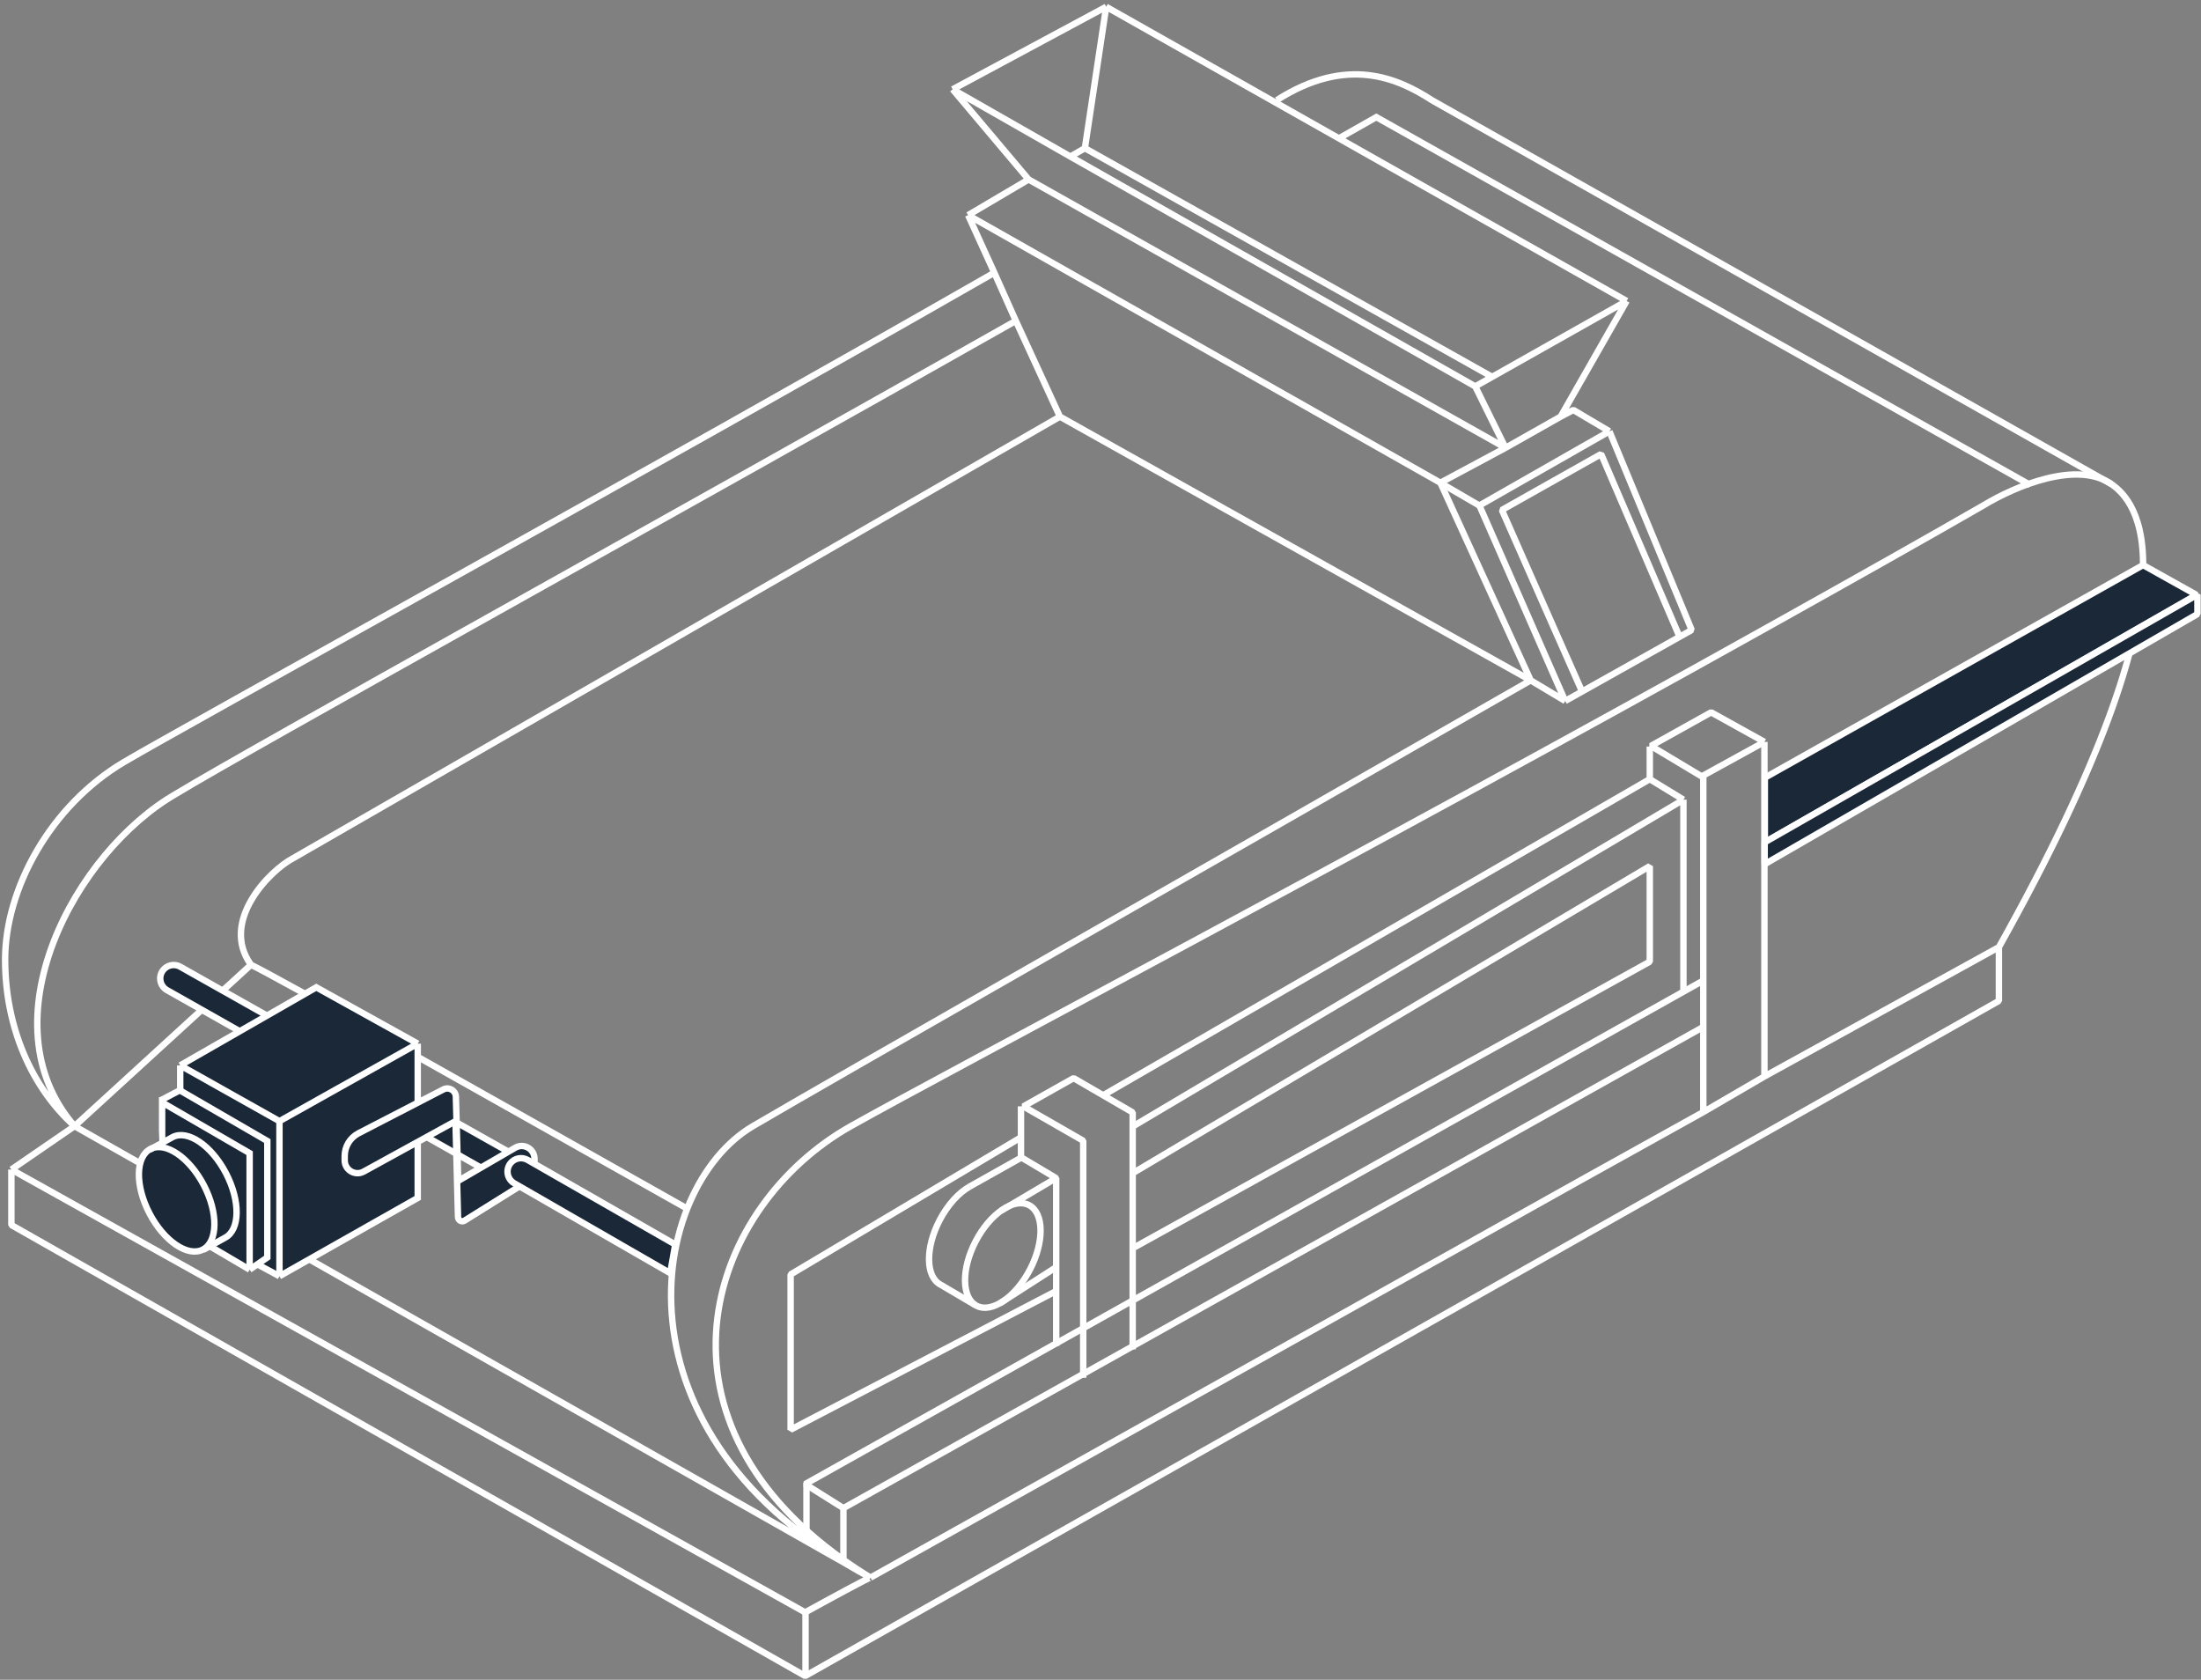 <?xml version="1.0" encoding="UTF-8"?> <svg xmlns="http://www.w3.org/2000/svg" width="515" height="393" viewBox="0 0 515 393" fill="none"><rect x="0" y="0" width="515" height="393" fill="#808080" stroke="none"/> <path d="M248.003 97.474L68.514 200.831C63.244 203.588 51.321 215.493 58.723 225.715M248.003 97.474L237.69 75.062M248.003 97.474L358.159 159.174M58.723 225.715C65.775 229.125 110.468 254.421 160.793 282.768M58.723 225.715L17.449 263.466M226.521 50.337L240.675 41.987M226.521 50.337L232.655 63.803M226.521 50.337L337.034 112.944M240.675 41.987L352.266 104.771M240.675 41.987L222.9 20.902M337.034 112.944L358.159 159.174M337.034 112.944L352.266 104.771M232.655 63.803C153.066 109.403 42.818 170.135 29.023 178.286C11.78 188.475 1.199 207.954 1.199 224.53C1.199 240.279 7.39 254.43 17.449 263.466M232.655 63.803L237.69 75.062M17.449 263.466C-3.763 239.102 17.449 199.36 41.19 185.726C57.694 175.669 160.425 118.831 237.69 75.062M17.449 263.466L2.663 273.617M17.449 263.466L203.68 369.098M358.159 159.174C285.075 201.116 195.706 251.998 176.18 263.466C151.772 277.802 141.182 335.723 203.68 369.098M358.159 159.174L366.229 164.001M203.68 369.098C203.68 368.865 193.494 374.418 188.4 377.224L2.663 273.617M203.68 369.098L369.752 276.186L398.547 260.174M203.68 369.098C201.454 367.735 199.344 366.344 197.346 364.927M2.663 273.617V286.602L188.4 392.105L467.714 234.161V221.595M352.266 104.771L365.168 97.474M352.266 104.771L345.186 90.402M222.9 20.902L258.829 1.592M222.9 20.902L250.458 36.63M258.829 1.592L380.61 70.419M258.829 1.592L253.846 34.668M380.61 70.419L365.168 97.474M380.61 70.419L349.138 88.173M345.186 90.402L349.138 88.173M345.186 90.402L250.458 36.63M365.168 97.474L368.134 95.91L376.579 100.91M376.579 100.91L395.828 147.399L366.229 164.001M376.579 100.91L346.163 118.268L366.229 164.001M392.816 148.571L374.639 106.233L351.419 119.319C358.159 134.703 370.181 161.784 370.181 161.784M467.714 221.595C516.97 133.704 499.22 117.019 494.241 113.403C486.165 107.538 471.485 113.739 464.044 118.268C451.879 125.279 434.035 135.333 412.847 147.166C319.081 199.53 221.504 250.871 199.103 263.466C166.145 281.997 149.343 330.875 197.346 364.927M467.714 221.595C458.237 226.84 427.187 243.946 412.847 251.844M412.847 251.844V173.573M412.847 251.844L398.547 260.174M412.847 173.573L400.377 166.656L386.283 174.52L398.171 181.644M412.847 173.573L398.171 181.644M398.547 260.174V240.263M398.171 181.644L398.547 181.869V229.401M398.547 240.263L197.346 352.839M398.547 240.263V229.401M197.346 352.839L188.4 347.219L398.547 229.401M197.346 352.839V364.927M253.846 34.668L349.138 88.173M253.846 34.668L250.458 36.63" stroke="white" stroke-width="1.5" stroke-linejoin="bevel"></path> <path d="M188.481 377.207V392.105" stroke="white" stroke-width="1.5" stroke-linejoin="bevel"></path> <path d="M188.704 346.888V358.245" stroke="white" stroke-width="1.5" stroke-linejoin="bevel"></path> <path d="M386.022 174.661V182.286M386.022 182.286L393.895 187.095M386.022 182.286L258.119 256.25M393.895 187.095V231.818M393.895 187.095L265.03 263.554M265.03 315.684V292.037M253.457 322.337V266.888L239.461 258.853L251.209 252.238L265.03 260.261V274.477M265.03 274.477L386.022 202.638V224.988L265.03 292.037M265.03 274.477V292.037" stroke="white" stroke-width="1.5" stroke-linejoin="bevel"></path> <path d="M238.895 258.828V270.738L247.133 275.641V314.86" stroke="white" stroke-width="1.5" stroke-linejoin="bevel"></path> <path d="M493.992 113.233L335.028 23.432C327.222 18.381 315.283 12.871 298.752 23.432" stroke="white" stroke-width="1.5" stroke-linejoin="bevel"></path> <path d="M475.04 113.464L322.04 27.402L313.603 32.183" stroke="white" stroke-width="1.5"></path> <path d="M336.876 112.881L346.451 118.459" stroke="white" stroke-width="1.5" stroke-linejoin="bevel"></path> <ellipse cx="234.639" cy="293.722" rx="7.165" ry="13.273" transform="rotate(27.564 234.639 293.722)" stroke="white" stroke-width="1.5" stroke-linejoin="bevel"></ellipse> <path d="M120.945 270.574L42.182 226.177C40.832 225.416 39.129 225.752 38.169 226.969C36.974 228.483 37.411 230.705 39.09 231.654L119.767 277.279L120.945 270.574Z" fill="#1B2838" stroke="white" stroke-width="1.5"></path> <path d="M36.32 273.632L38.043 257.357L42.137 255.173V249.351L74.068 231.066L97.24 244.548L98.085 280.1L65.984 298.717L60.609 296.029L58.12 296.925L49.858 292.246L36.32 273.632Z" fill="#1B2838"></path> <ellipse cx="7.165" cy="13.273" rx="7.165" ry="13.273" transform="matrix(-0.886 0.463 0.463 0.886 41.538 265.502)" fill="#1B2838" stroke="white" stroke-width="1.5" stroke-linejoin="bevel"></ellipse> <path d="M35.027 268.985L40.381 266.035C43.889 264.204 49.482 267.988 52.874 274.486C56.267 280.985 56.173 287.738 52.665 289.569L47.53 292.429" stroke="white" stroke-width="1.5" stroke-linejoin="bevel"></path> <path d="M37.935 267.653V257.917L58.411 269.785V297.032M58.411 297.032L49.422 291.748M58.411 297.032L62.546 294.196V266.949L42.07 255.081L37.625 257.425" stroke="white" stroke-width="1.5"></path> <path d="M42.167 249.26L73.999 230.995L97.743 244.172L65.389 262.306V298.574L97.743 280.265V267.157L85.098 274.102C83.099 275.2 80.654 273.754 80.654 271.473V270.466C80.654 268.222 81.906 266.166 83.899 265.136L103.748 254.878C105.058 254.201 106.625 255.125 106.666 256.599L107.218 276.272L120.557 268.521C122.557 267.358 125.064 268.801 125.064 271.114V271.478C125.064 273.893 123.819 276.137 121.77 277.416L108.701 285.574C108.045 285.983 107.192 285.525 107.171 284.752L106.577 262.306L97.743 267.157V280.265L65.389 298.574V262.306L42.167 249.26Z" fill="#1B2838"></path> <path d="M42.167 255.391V249.26M42.167 249.26L73.999 230.995L97.743 244.172M42.167 249.26L65.389 262.306M97.743 244.172L65.389 262.306M97.743 244.172V257.702M65.389 262.306V298.574M65.389 298.574L60.301 295.834M65.389 298.574L97.743 280.265V267.157M107.218 276.272L106.666 256.599C106.625 255.125 105.058 254.201 103.748 254.878L83.899 265.136C81.906 266.166 80.654 268.222 80.654 270.466V271.473C80.654 273.754 83.099 275.2 85.098 274.102L106.577 262.306L107.171 284.752C107.192 285.525 108.045 285.983 108.701 285.574L121.77 277.416C123.819 276.137 125.064 273.893 125.064 271.478V271.114C125.064 268.801 122.557 267.358 120.557 268.521L107.218 276.272Z" stroke="white" stroke-width="1.5"></path> <path d="M157.996 291.157L123.47 271.38C122.115 270.604 120.397 270.937 119.43 272.162C118.24 273.671 118.666 275.884 120.331 276.843L156.817 297.861L157.996 291.157Z" fill="#1B2838" stroke="white" stroke-width="1.5"></path> <path d="M226.938 277.583C224.392 279 221.777 281.803 219.863 285.47C216.471 291.969 216.565 298.721 220.073 300.552L228.251 305.367" stroke="white" stroke-width="1.5" stroke-linejoin="bevel"></path> <path d="M233.956 304.925L247.39 296.293" stroke="white" stroke-width="1.5" stroke-linejoin="bevel"></path> <path d="M246.632 275.91L234.301 283.211M238.981 270.816L226.905 277.598" stroke="white" stroke-width="1.5" stroke-linejoin="bevel"></path> <path d="M238.667 266.224L184.992 298.165V334.482L247.212 302.006" stroke="white" stroke-width="1.5" stroke-linejoin="bevel"></path> <path d="M501.447 132.197L412.946 181.945V197.067L513.928 139.176L501.447 132.197Z" fill="#1B2838" stroke="white" stroke-width="1.5" stroke-linejoin="bevel"></path> <path d="M514.165 139.124L412.902 197.069V202.182L514.165 143.668V139.124Z" fill="#1B2838" stroke="white" stroke-width="1.5" stroke-linejoin="bevel"></path> </svg> 